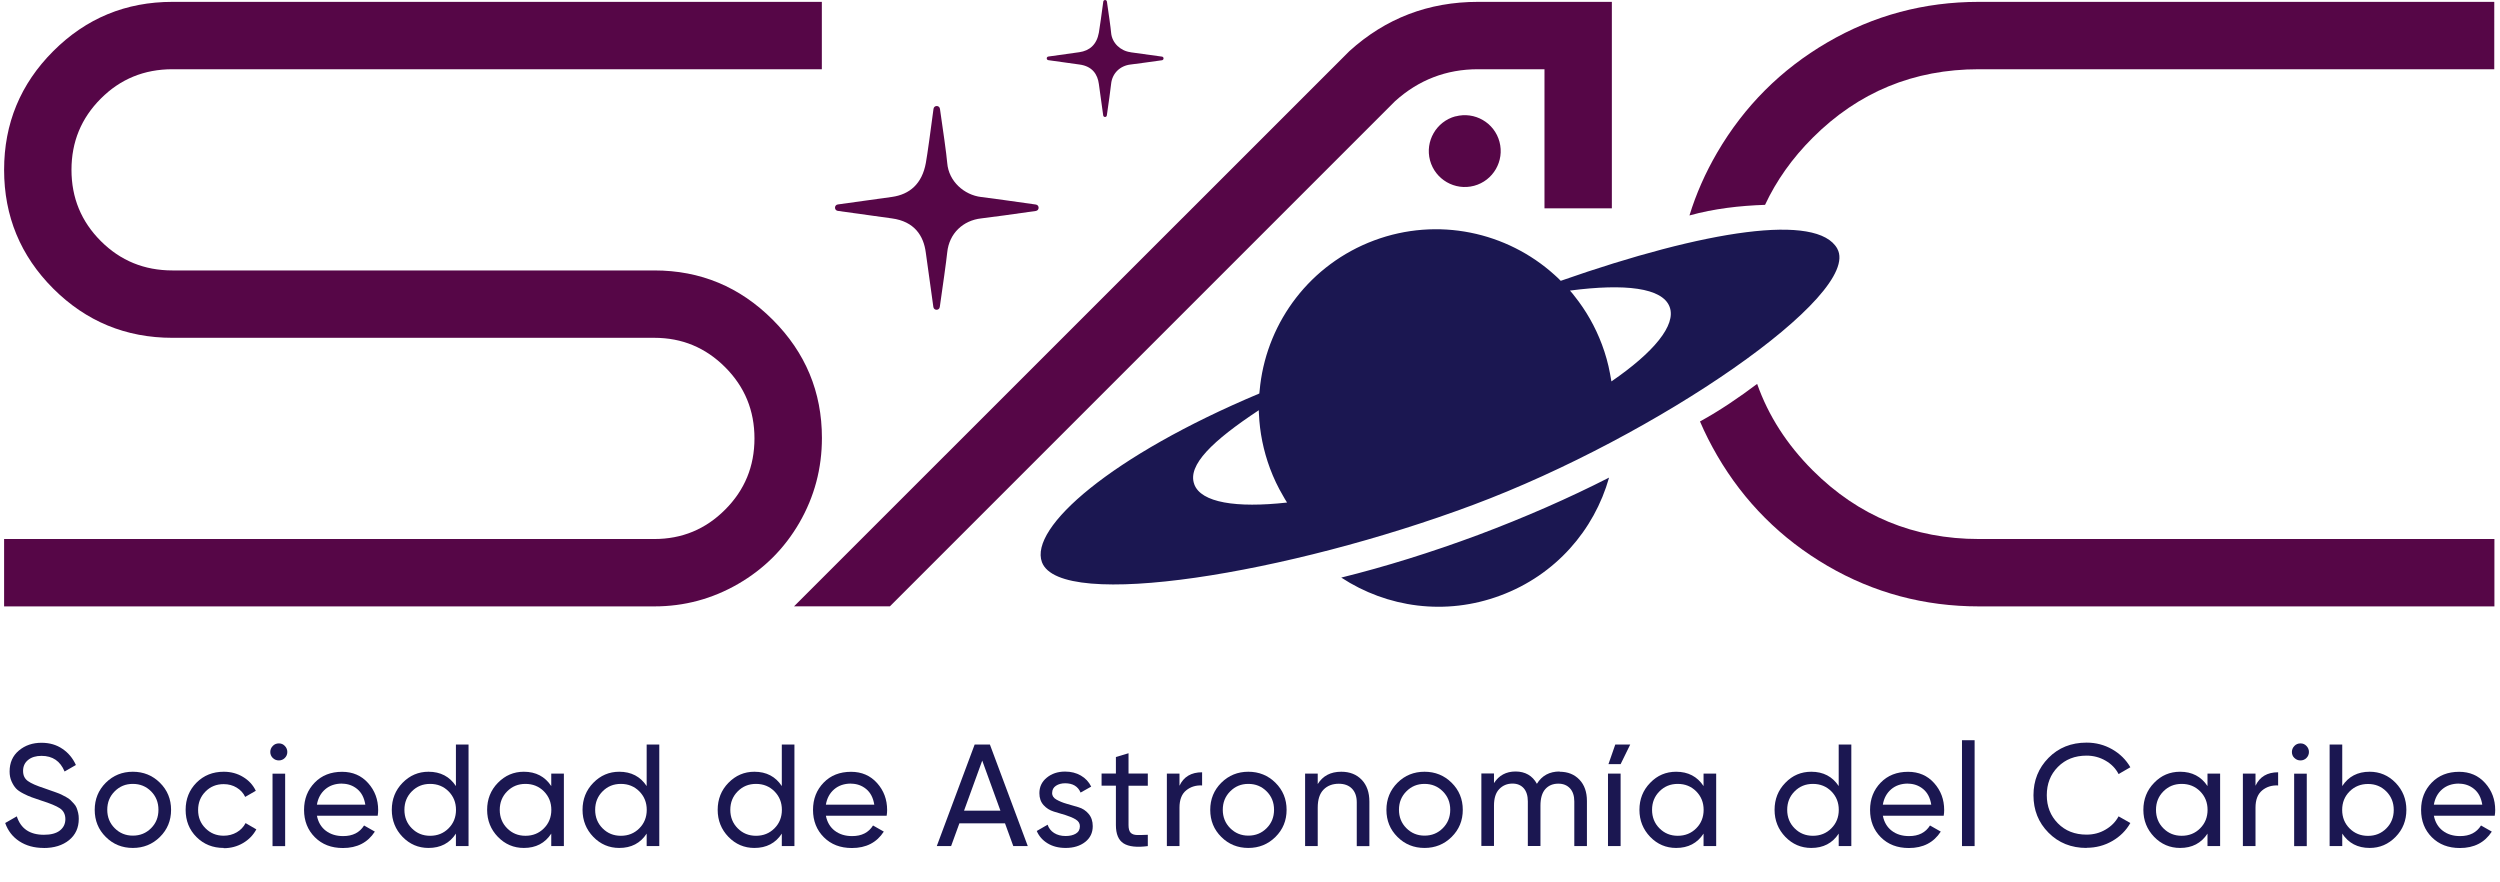 <?xml version="1.0" encoding="UTF-8"?><svg id="Layer_2" xmlns="http://www.w3.org/2000/svg" xmlns:xlink="http://www.w3.org/1999/xlink" viewBox="0 0 322.81 113.9"><defs><style>.cls-1{clip-path:url(#clippath);}.cls-2{fill:none;}.cls-2,.cls-3,.cls-4{stroke-width:0px;}.cls-3{fill:#560647;}.cls-4{fill:#1b1751;}</style><clipPath id="clippath"><rect class="cls-2" y="0" width="322.81" height="113.89"/></clipPath></defs><g id="Layer_1-2"><g class="cls-1"><path class="cls-3" d="m22.27.24h83.85v8.7H22.27c-3.64,0-6.73,1.26-9.25,3.79-2.53,2.53-3.79,5.59-3.79,9.2s1.26,6.67,3.79,9.2c2.53,2.53,5.61,3.79,9.25,3.79h62.22c5.95,0,11.04,2.12,15.28,6.36,4.24,4.24,6.36,9.33,6.36,15.27,0,3.94-.97,7.58-2.9,10.93-1.93,3.34-4.57,5.98-7.92,7.92-3.34,1.93-6.95,2.9-10.82,2.9H.53v-8.7h83.96c3.57,0,6.62-1.26,9.14-3.79,2.53-2.53,3.79-5.59,3.79-9.2s-1.26-6.67-3.79-9.2c-2.53-2.53-5.57-3.79-9.14-3.79H22.27c-6.02,0-11.15-2.12-15.39-6.35C2.64,33.03.53,27.91.53,21.93S2.64,10.84,6.88,6.6C11.12,2.36,16.25.24,22.27.24"/><path class="cls-3" d="m190.85.24h17.28v26.66h-8.7V8.94h-8.59c-4.09,0-7.66,1.38-10.7,4.12l-65.23,65.23h-12.38L174.24,6.6c4.68-4.24,10.22-6.36,16.61-6.36"/><path class="cls-3" d="m187.94,15.03c2.48-.66,5.02.81,5.68,3.28.66,2.47-.81,5.02-3.28,5.68-2.48.66-5.02-.81-5.69-3.28-.66-2.47.81-5.02,3.28-5.69"/><path class="cls-3" d="m126.7,25.44c-2.2-.26-4.2-2.02-4.39-4.39-.09-1.11-.57-4.48-.94-7-.07-.48-.76-.48-.83,0-.33,2.52-.79,5.9-.99,6.99-.49,2.7-2.09,4.07-4.39,4.39-1.1.15-4.47.62-6.98.97-.48.07-.48.76,0,.83,2.51.35,5.88.82,6.98.97,2.92.39,4.1,2.25,4.38,4.39.15,1.11.63,4.53.98,7.05.07.48.76.48.83,0,.36-2.52.85-5.94.96-7.05.25-2.46,2.05-4.13,4.39-4.39,1.11-.12,4.53-.6,7.05-.96.48-.07.48-.76,0-.83-2.52-.36-5.94-.84-7.05-.97"/><path class="cls-3" d="m145.99,6.74c-1.26-.15-2.41-1.16-2.52-2.52-.05-.64-.33-2.57-.54-4.01-.04-.28-.44-.27-.47,0-.19,1.44-.46,3.38-.57,4.01-.28,1.55-1.2,2.33-2.52,2.52-.63.09-2.56.36-4,.56-.28.04-.28.43,0,.47,1.44.2,3.38.47,4.01.56,1.68.22,2.35,1.29,2.51,2.52.09.64.36,2.6.56,4.05.04.27.43.28.47,0,.21-1.45.49-3.41.55-4.05.14-1.41,1.18-2.37,2.52-2.52.64-.07,2.6-.35,4.05-.55.27-.04.27-.44,0-.47-1.45-.21-3.41-.48-4.05-.56"/><path class="cls-4" d="m190.85,69.08c-6.05,2.25-12.04,4.11-17.66,5.5,5.9,3.87,13.46,4.97,20.56,2.31,7.11-2.64,12.11-8.44,14.02-15.22-5.15,2.63-10.89,5.15-16.92,7.41m46.39-36.97c-2.56-4.61-16.9-2.44-35.71,4.15-.27-.28-.54-.53-.82-.78-6.12-5.52-15.04-7.51-23.29-4.43-8.25,3.09-13.68,10.43-14.69,18.62-.04.38-.09.77-.12,1.14-19.14,8.04-29.73,17.31-28.07,21.78,2.37,6.33,31.91,1.48,55.63-7.38,23.74-8.86,50.35-27.18,47.07-33.09m-83.03,30.41c-.92-2.47,2.37-5.62,8.33-9.56,0,.37.01.12.02.49.1,2.35.57,4.71,1.43,7.03.46,1.23,1.02,2.41,1.67,3.51.16.3.34.59.53.89-6.56.73-11.11.01-11.98-2.35m53.86-13.3c-.06-.33-.11-.68-.18-1.01-.23-1.26-.58-2.51-1.04-3.74-.87-2.32-2.07-4.41-3.53-6.24-.23-.29-.34-.45-.6-.73,7.1-.93,11.95-.37,12.87,2.11.88,2.35-2.08,5.89-7.52,9.62"/><path class="cls-4" d="m5.64,109.49c-1.22,0-2.27-.29-3.14-.86-.87-.57-1.48-1.36-1.83-2.36l1.5-.86c.51,1.59,1.68,2.38,3.5,2.38.9,0,1.59-.18,2.06-.55.47-.37.71-.86.71-1.47s-.24-1.09-.71-1.4c-.47-.31-1.27-.64-2.38-.99-.54-.19-.96-.33-1.25-.43-.29-.1-.65-.26-1.08-.48-.43-.22-.75-.44-.96-.67-.21-.23-.4-.53-.57-.91-.17-.38-.25-.8-.25-1.27,0-1.14.4-2.04,1.2-2.71.8-.67,1.77-1,2.92-1,1.04,0,1.94.26,2.71.79.77.52,1.34,1.22,1.73,2.08l-1.46.84c-.56-1.35-1.55-2.02-2.98-2.02-.71,0-1.29.17-1.72.52-.44.35-.66.82-.66,1.42s.21,1.01.62,1.31c.41.3,1.12.61,2.14.94.35.13.61.22.76.27.15.05.39.14.71.25.32.11.55.21.7.28.15.08.35.18.61.32s.45.27.57.39c.12.12.27.28.44.46s.29.37.36.55.14.4.2.65.08.5.08.78c0,1.15-.42,2.06-1.25,2.74-.84.68-1.93,1.02-3.28,1.02Z"/><path class="cls-4" d="m20.65,108.07c-.96.95-2.13,1.42-3.5,1.42s-2.54-.47-3.49-1.42c-.96-.95-1.43-2.12-1.43-3.5s.48-2.55,1.43-3.5c.96-.95,2.12-1.42,3.49-1.42s2.54.47,3.5,1.42c.96.95,1.44,2.12,1.44,3.5s-.48,2.55-1.44,3.5Zm-3.5-.17c.94,0,1.72-.32,2.36-.96.64-.64.95-1.43.95-2.38s-.32-1.74-.95-2.38c-.64-.64-1.42-.96-2.36-.96s-1.7.32-2.34.96-.96,1.43-.96,2.38.32,1.74.96,2.38c.64.64,1.42.96,2.34.96Z"/><path class="cls-4" d="m28.89,109.49c-1.41,0-2.58-.47-3.52-1.41-.94-.94-1.4-2.11-1.4-3.51s.47-2.57,1.4-3.51c.94-.94,2.11-1.41,3.52-1.41.92,0,1.75.22,2.49.67.74.44,1.29,1.04,1.65,1.79l-1.37.79c-.24-.5-.6-.9-1.1-1.2-.49-.3-1.05-.45-1.68-.45-.94,0-1.72.32-2.35.96s-.95,1.43-.95,2.38.31,1.72.95,2.36,1.41.96,2.35.96c.62,0,1.19-.15,1.69-.44.5-.29.88-.69,1.14-1.19l1.39.81c-.4.74-.97,1.33-1.72,1.77-.75.44-1.58.66-2.49.66Z"/><path class="cls-4" d="m36.01,98.19c-.31,0-.57-.11-.79-.32-.21-.21-.32-.47-.32-.77s.11-.56.32-.78c.21-.22.47-.33.79-.33s.56.11.77.33c.21.22.32.48.32.78s-.11.56-.32.77c-.21.21-.47.32-.77.32Zm-.82,11.07v-9.36h1.63v9.36h-1.63Z"/><path class="cls-4" d="m40.92,105.32c.16.84.55,1.49,1.15,1.95.61.46,1.35.69,2.24.69,1.24,0,2.13-.46,2.7-1.37l1.39.79c-.91,1.41-2.28,2.12-4.12,2.12-1.49,0-2.69-.46-3.62-1.39s-1.4-2.11-1.4-3.53.46-2.58,1.37-3.52c.91-.94,2.09-1.4,3.54-1.4,1.37,0,2.49.48,3.36,1.45.87.97,1.3,2.13,1.3,3.49,0,.24-.02.48-.06.73h-7.85Zm3.24-4.14c-.87,0-1.6.25-2.17.74s-.93,1.15-1.07,1.98h6.25c-.14-.89-.49-1.56-1.05-2.02-.56-.46-1.22-.69-1.97-.69Z"/><path class="cls-4" d="m58.87,96.14h1.63v13.11h-1.63v-1.61c-.81,1.24-1.99,1.85-3.54,1.85-1.31,0-2.43-.48-3.35-1.43s-1.39-2.12-1.39-3.49.46-2.54,1.39-3.49,2.04-1.43,3.35-1.43c1.55,0,2.73.62,3.54,1.85v-5.36Zm-3.33,11.78c.95,0,1.74-.32,2.38-.96.64-.64.96-1.44.96-2.39s-.32-1.74-.96-2.39c-.64-.64-1.43-.96-2.38-.96s-1.72.32-2.36.96c-.64.64-.96,1.44-.96,2.39s.32,1.75.96,2.39c.64.64,1.42.96,2.36.96Z"/><path class="cls-4" d="m71.18,99.89h1.63v9.36h-1.63v-1.61c-.81,1.24-1.99,1.85-3.54,1.85-1.31,0-2.43-.48-3.35-1.43s-1.39-2.12-1.39-3.49.46-2.54,1.39-3.49,2.04-1.43,3.35-1.43c1.55,0,2.73.62,3.54,1.85v-1.61Zm-3.33,8.03c.95,0,1.74-.32,2.38-.96.64-.64.96-1.44.96-2.39s-.32-1.74-.96-2.39c-.64-.64-1.43-.96-2.38-.96s-1.72.32-2.36.96c-.64.64-.96,1.44-.96,2.39s.32,1.75.96,2.39c.64.64,1.42.96,2.36.96Z"/><path class="cls-4" d="m83.5,96.14h1.63v13.11h-1.63v-1.61c-.81,1.24-1.99,1.85-3.54,1.85-1.31,0-2.43-.48-3.35-1.43s-1.39-2.12-1.39-3.49.46-2.54,1.39-3.49,2.04-1.43,3.35-1.43c1.55,0,2.73.62,3.54,1.85v-5.36Zm-3.33,11.78c.95,0,1.74-.32,2.38-.96.64-.64.96-1.44.96-2.39s-.32-1.74-.96-2.39c-.64-.64-1.43-.96-2.38-.96s-1.72.32-2.36.96c-.64.64-.96,1.44-.96,2.39s.32,1.75.96,2.39c.64.64,1.42.96,2.36.96Z"/><path class="cls-4" d="m100.95,96.14h1.63v13.11h-1.63v-1.61c-.81,1.24-1.99,1.85-3.54,1.85-1.31,0-2.43-.48-3.35-1.43s-1.39-2.12-1.39-3.49.46-2.54,1.39-3.49,2.04-1.43,3.35-1.43c1.55,0,2.73.62,3.54,1.85v-5.36Zm-3.33,11.78c.95,0,1.74-.32,2.38-.96.64-.64.96-1.44.96-2.39s-.32-1.74-.96-2.39c-.64-.64-1.43-.96-2.38-.96s-1.72.32-2.36.96c-.64.64-.96,1.44-.96,2.39s.32,1.75.96,2.39c.64.64,1.42.96,2.36.96Z"/><path class="cls-4" d="m106.64,105.32c.16.84.55,1.49,1.15,1.95.61.46,1.35.69,2.24.69,1.24,0,2.13-.46,2.7-1.37l1.39.79c-.91,1.41-2.28,2.12-4.12,2.12-1.49,0-2.69-.46-3.62-1.39s-1.4-2.11-1.4-3.53.46-2.58,1.37-3.52c.91-.94,2.09-1.4,3.54-1.4,1.37,0,2.49.48,3.36,1.45.87.97,1.3,2.13,1.3,3.49,0,.24-.02.48-.06.73h-7.85Zm3.24-4.14c-.87,0-1.6.25-2.17.74s-.93,1.15-1.07,1.98h6.25c-.14-.89-.49-1.56-1.05-2.02-.56-.46-1.22-.69-1.97-.69Z"/><path class="cls-4" d="m130.84,109.25l-1.07-2.94h-5.89l-1.07,2.94h-1.85l4.89-13.11h1.97l4.89,13.11h-1.85Zm-6.37-4.57h4.71l-2.35-6.47-2.35,6.47Z"/><path class="cls-4" d="m135.85,102.39c0,.35.18.64.55.85.37.21.81.4,1.31.54s1.02.3,1.54.45.95.43,1.31.85c.36.42.54.95.54,1.6,0,.85-.33,1.53-.98,2.04s-1.5.77-2.52.77c-.91,0-1.69-.2-2.34-.6s-1.11-.93-1.39-1.59l1.4-.81c.15.45.43.81.84,1.07.41.26.91.39,1.48.39.54,0,.98-.1,1.33-.31.35-.21.52-.53.52-.96,0-.36-.18-.65-.54-.87-.36-.22-.8-.4-1.31-.56-.51-.15-1.02-.31-1.53-.46-.51-.16-.95-.43-1.31-.83-.36-.4-.54-.91-.54-1.54,0-.81.31-1.48.95-2,.63-.52,1.42-.79,2.37-.79.76,0,1.44.17,2.03.51.59.34,1.04.82,1.34,1.43l-1.37.77c-.34-.8-1-1.2-2-1.2-.46,0-.86.11-1.18.32-.32.21-.49.52-.49.91Z"/><path class="cls-4" d="m148.21,101.46h-2.49v5.08c0,.46.09.79.27.98.18.19.46.29.83.3.37,0,.84,0,1.39-.03v1.46c-1.42.19-2.47.07-3.13-.35-.66-.42-.99-1.21-.99-2.37v-5.08h-1.85v-1.57h1.85v-2.13l1.63-.49v2.62h2.49v1.57Z"/><path class="cls-4" d="m152.3,101.46c.54-1.16,1.51-1.74,2.92-1.74v1.7c-.8-.04-1.49.17-2.06.64-.57.46-.86,1.21-.86,2.23v4.96h-1.63v-9.36h1.63v1.57Z"/><path class="cls-4" d="m164.69,108.07c-.96.95-2.13,1.42-3.5,1.42s-2.54-.47-3.49-1.42c-.96-.95-1.43-2.12-1.43-3.5s.48-2.55,1.43-3.5c.96-.95,2.12-1.42,3.49-1.42s2.54.47,3.5,1.42c.96.95,1.44,2.12,1.44,3.5s-.48,2.55-1.44,3.5Zm-3.5-.17c.94,0,1.72-.32,2.36-.96.64-.64.96-1.43.96-2.38s-.32-1.74-.96-2.38-1.42-.96-2.36-.96-1.7.32-2.34.96-.96,1.43-.96,2.38.32,1.74.96,2.38c.64.64,1.42.96,2.34.96Z"/><path class="cls-4" d="m173.19,99.65c1.1,0,1.98.35,2.64,1.04.66.69.99,1.63.99,2.82v5.75h-1.63v-5.66c0-.76-.21-1.35-.62-1.77-.41-.42-.98-.63-1.7-.63-.81,0-1.47.25-1.97.76-.5.51-.75,1.28-.75,2.33v4.96h-1.63v-9.36h1.63v1.35c.66-1.06,1.67-1.59,3.03-1.59Z"/><path class="cls-4" d="m187.44,108.07c-.96.95-2.13,1.42-3.5,1.42s-2.54-.47-3.49-1.42c-.96-.95-1.43-2.12-1.43-3.5s.48-2.55,1.43-3.5c.95-.95,2.12-1.42,3.49-1.42s2.54.47,3.5,1.42c.96.95,1.44,2.12,1.44,3.5s-.48,2.55-1.44,3.5Zm-3.5-.17c.94,0,1.72-.32,2.36-.96.64-.64.96-1.43.96-2.38s-.32-1.74-.96-2.38-1.42-.96-2.36-.96-1.7.32-2.34.96-.96,1.43-.96,2.38.32,1.74.96,2.38c.64.64,1.42.96,2.34.96Z"/><path class="cls-4" d="m201.39,99.65c1.05,0,1.9.34,2.55,1.02.65.68.97,1.6.97,2.76v5.82h-1.63v-5.77c0-.72-.19-1.29-.56-1.69-.38-.4-.87-.6-1.5-.6-.7,0-1.26.23-1.68.7-.42.47-.63,1.18-.63,2.14v5.21h-1.63v-5.77c0-.72-.18-1.29-.53-1.69-.36-.4-.84-.6-1.45-.6-.69,0-1.26.24-1.71.71-.46.47-.68,1.19-.68,2.13v5.21h-1.63v-9.36h1.63v1.25c.64-1,1.57-1.5,2.79-1.5s2.18.53,2.75,1.59c.65-1.06,1.63-1.59,2.94-1.59Z"/><path class="cls-4" d="m207.63,109.25v-9.36h1.63v9.36h-1.63Zm.06-10.58h1.57l1.24-2.53h-1.93l-.88,2.53Z"/><path class="cls-4" d="m219.97,99.89h1.63v9.36h-1.63v-1.61c-.81,1.24-1.99,1.85-3.54,1.85-1.31,0-2.43-.48-3.35-1.43-.92-.96-1.39-2.12-1.39-3.49s.46-2.54,1.39-3.49c.92-.96,2.04-1.43,3.35-1.43,1.55,0,2.73.62,3.54,1.85v-1.61Zm-3.33,8.03c.95,0,1.74-.32,2.38-.96.64-.64.96-1.44.96-2.39s-.32-1.74-.96-2.39c-.64-.64-1.43-.96-2.38-.96s-1.72.32-2.36.96c-.64.64-.96,1.44-.96,2.39s.32,1.75.96,2.39c.64.64,1.42.96,2.36.96Z"/><path class="cls-4" d="m237.42,96.14h1.63v13.11h-1.63v-1.61c-.81,1.24-1.99,1.85-3.54,1.85-1.31,0-2.43-.48-3.35-1.43-.92-.96-1.39-2.12-1.39-3.49s.46-2.54,1.39-3.49c.92-.96,2.04-1.43,3.35-1.43,1.55,0,2.73.62,3.54,1.85v-5.36Zm-3.33,11.78c.95,0,1.74-.32,2.38-.96.64-.64.96-1.44.96-2.39s-.32-1.74-.96-2.39c-.64-.64-1.43-.96-2.38-.96s-1.72.32-2.36.96c-.64.64-.96,1.44-.96,2.39s.32,1.75.96,2.39c.64.64,1.42.96,2.36.96Z"/><path class="cls-4" d="m243.12,105.32c.16.84.55,1.49,1.15,1.95.6.46,1.35.69,2.24.69,1.24,0,2.13-.46,2.7-1.37l1.39.79c-.91,1.41-2.28,2.12-4.12,2.12-1.49,0-2.69-.46-3.62-1.39s-1.39-2.11-1.39-3.53.46-2.58,1.37-3.52c.91-.94,2.09-1.4,3.54-1.4,1.37,0,2.49.48,3.36,1.45.87.97,1.3,2.13,1.3,3.49,0,.24-.02.48-.06.73h-7.85Zm3.24-4.14c-.87,0-1.6.25-2.17.74s-.93,1.15-1.07,1.98h6.25c-.14-.89-.49-1.56-1.05-2.02s-1.22-.69-1.97-.69Z"/><path class="cls-4" d="m253.34,109.25v-13.67h1.63v13.67h-1.63Z"/><path class="cls-4" d="m269.43,109.49c-1.99,0-3.62-.66-4.92-1.97s-1.94-2.92-1.94-4.83.65-3.52,1.94-4.83c1.29-1.31,2.93-1.97,4.92-1.97,1.2,0,2.3.29,3.3.86s1.79,1.35,2.35,2.32l-1.52.88c-.37-.72-.93-1.3-1.68-1.73-.74-.43-1.56-.65-2.46-.65-1.51,0-2.74.49-3.7,1.46-.96.97-1.43,2.19-1.43,3.65s.48,2.66,1.43,3.63,2.19,1.46,3.7,1.46c.9,0,1.72-.21,2.46-.65.74-.43,1.3-1,1.68-1.71l1.52.86c-.55.97-1.33,1.75-2.34,2.33-1.01.58-2.12.87-3.31.87Z"/><path class="cls-4" d="m285.04,99.89h1.63v9.36h-1.63v-1.61c-.81,1.24-1.99,1.85-3.54,1.85-1.31,0-2.43-.48-3.35-1.43-.92-.96-1.39-2.12-1.39-3.49s.46-2.54,1.39-3.49c.92-.96,2.04-1.43,3.35-1.43,1.55,0,2.73.62,3.54,1.85v-1.61Zm-3.33,8.03c.95,0,1.74-.32,2.38-.96.64-.64.96-1.44.96-2.39s-.32-1.74-.96-2.39c-.64-.64-1.43-.96-2.38-.96s-1.72.32-2.36.96c-.64.64-.96,1.44-.96,2.39s.32,1.75.96,2.39c.64.64,1.42.96,2.36.96Z"/><path class="cls-4" d="m291.24,101.46c.54-1.16,1.51-1.74,2.92-1.74v1.7c-.8-.04-1.49.17-2.06.64s-.86,1.21-.86,2.23v4.96h-1.63v-9.36h1.63v1.57Z"/><path class="cls-4" d="m297.05,98.19c-.31,0-.57-.11-.79-.32s-.32-.47-.32-.77.11-.56.32-.78c.21-.22.47-.33.79-.33s.56.11.77.33c.21.22.32.48.32.78s-.11.56-.32.77-.47.32-.77.32Zm-.82,11.07v-9.36h1.63v9.36h-1.63Z"/><path class="cls-4" d="m305.98,99.65c1.31,0,2.43.48,3.35,1.43s1.39,2.12,1.39,3.49-.46,2.54-1.39,3.49-2.04,1.43-3.35,1.43c-1.55,0-2.73-.62-3.54-1.85v1.61h-1.63v-13.11h1.63v5.36c.81-1.24,1.99-1.85,3.54-1.85Zm-.21,8.28c.94,0,1.72-.32,2.36-.96.64-.64.96-1.44.96-2.39s-.32-1.74-.96-2.39c-.64-.64-1.42-.96-2.36-.96s-1.74.32-2.38.96c-.64.64-.96,1.44-.96,2.39s.32,1.75.96,2.39c.64.64,1.43.96,2.38.96Z"/><path class="cls-4" d="m314.27,105.32c.16.84.55,1.49,1.15,1.95.6.46,1.35.69,2.24.69,1.24,0,2.13-.46,2.7-1.37l1.39.79c-.91,1.41-2.28,2.12-4.12,2.12-1.49,0-2.69-.46-3.62-1.39s-1.39-2.11-1.39-3.53.46-2.58,1.37-3.52c.91-.94,2.09-1.4,3.54-1.4,1.37,0,2.49.48,3.36,1.45.87.97,1.3,2.13,1.3,3.49,0,.24-.02.48-.06.73h-7.85Zm3.24-4.14c-.87,0-1.6.25-2.17.74s-.93,1.15-1.07,1.98h6.25c-.14-.89-.49-1.56-1.05-2.02s-1.22-.69-1.97-.69Z"/><path class="cls-3" d="m234.06,60.73c-3.33-3.33-5.72-7.05-7.17-11.16-2.36,1.77-4.79,3.43-7.38,4.85.64,1.5,1.39,2.97,2.23,4.42,3.49,5.98,8.23,10.72,14.22,14.22,5.98,3.49,12.51,5.24,19.57,5.24h66.56v-8.7h-66.56c-8.4,0-15.55-2.96-21.46-8.86"/><path class="cls-3" d="m255.52.24c-7.06,0-13.59,1.75-19.57,5.24-5.98,3.49-10.72,8.23-14.22,14.22-1.52,2.61-2.72,5.32-3.58,8.12,3.18-.88,6.47-1.26,9.76-1.37,1.46-3.13,3.51-6.02,6.14-8.65,5.91-5.91,13.06-8.86,21.46-8.86h66.56V.24h-66.56Z"/></g></g></svg>